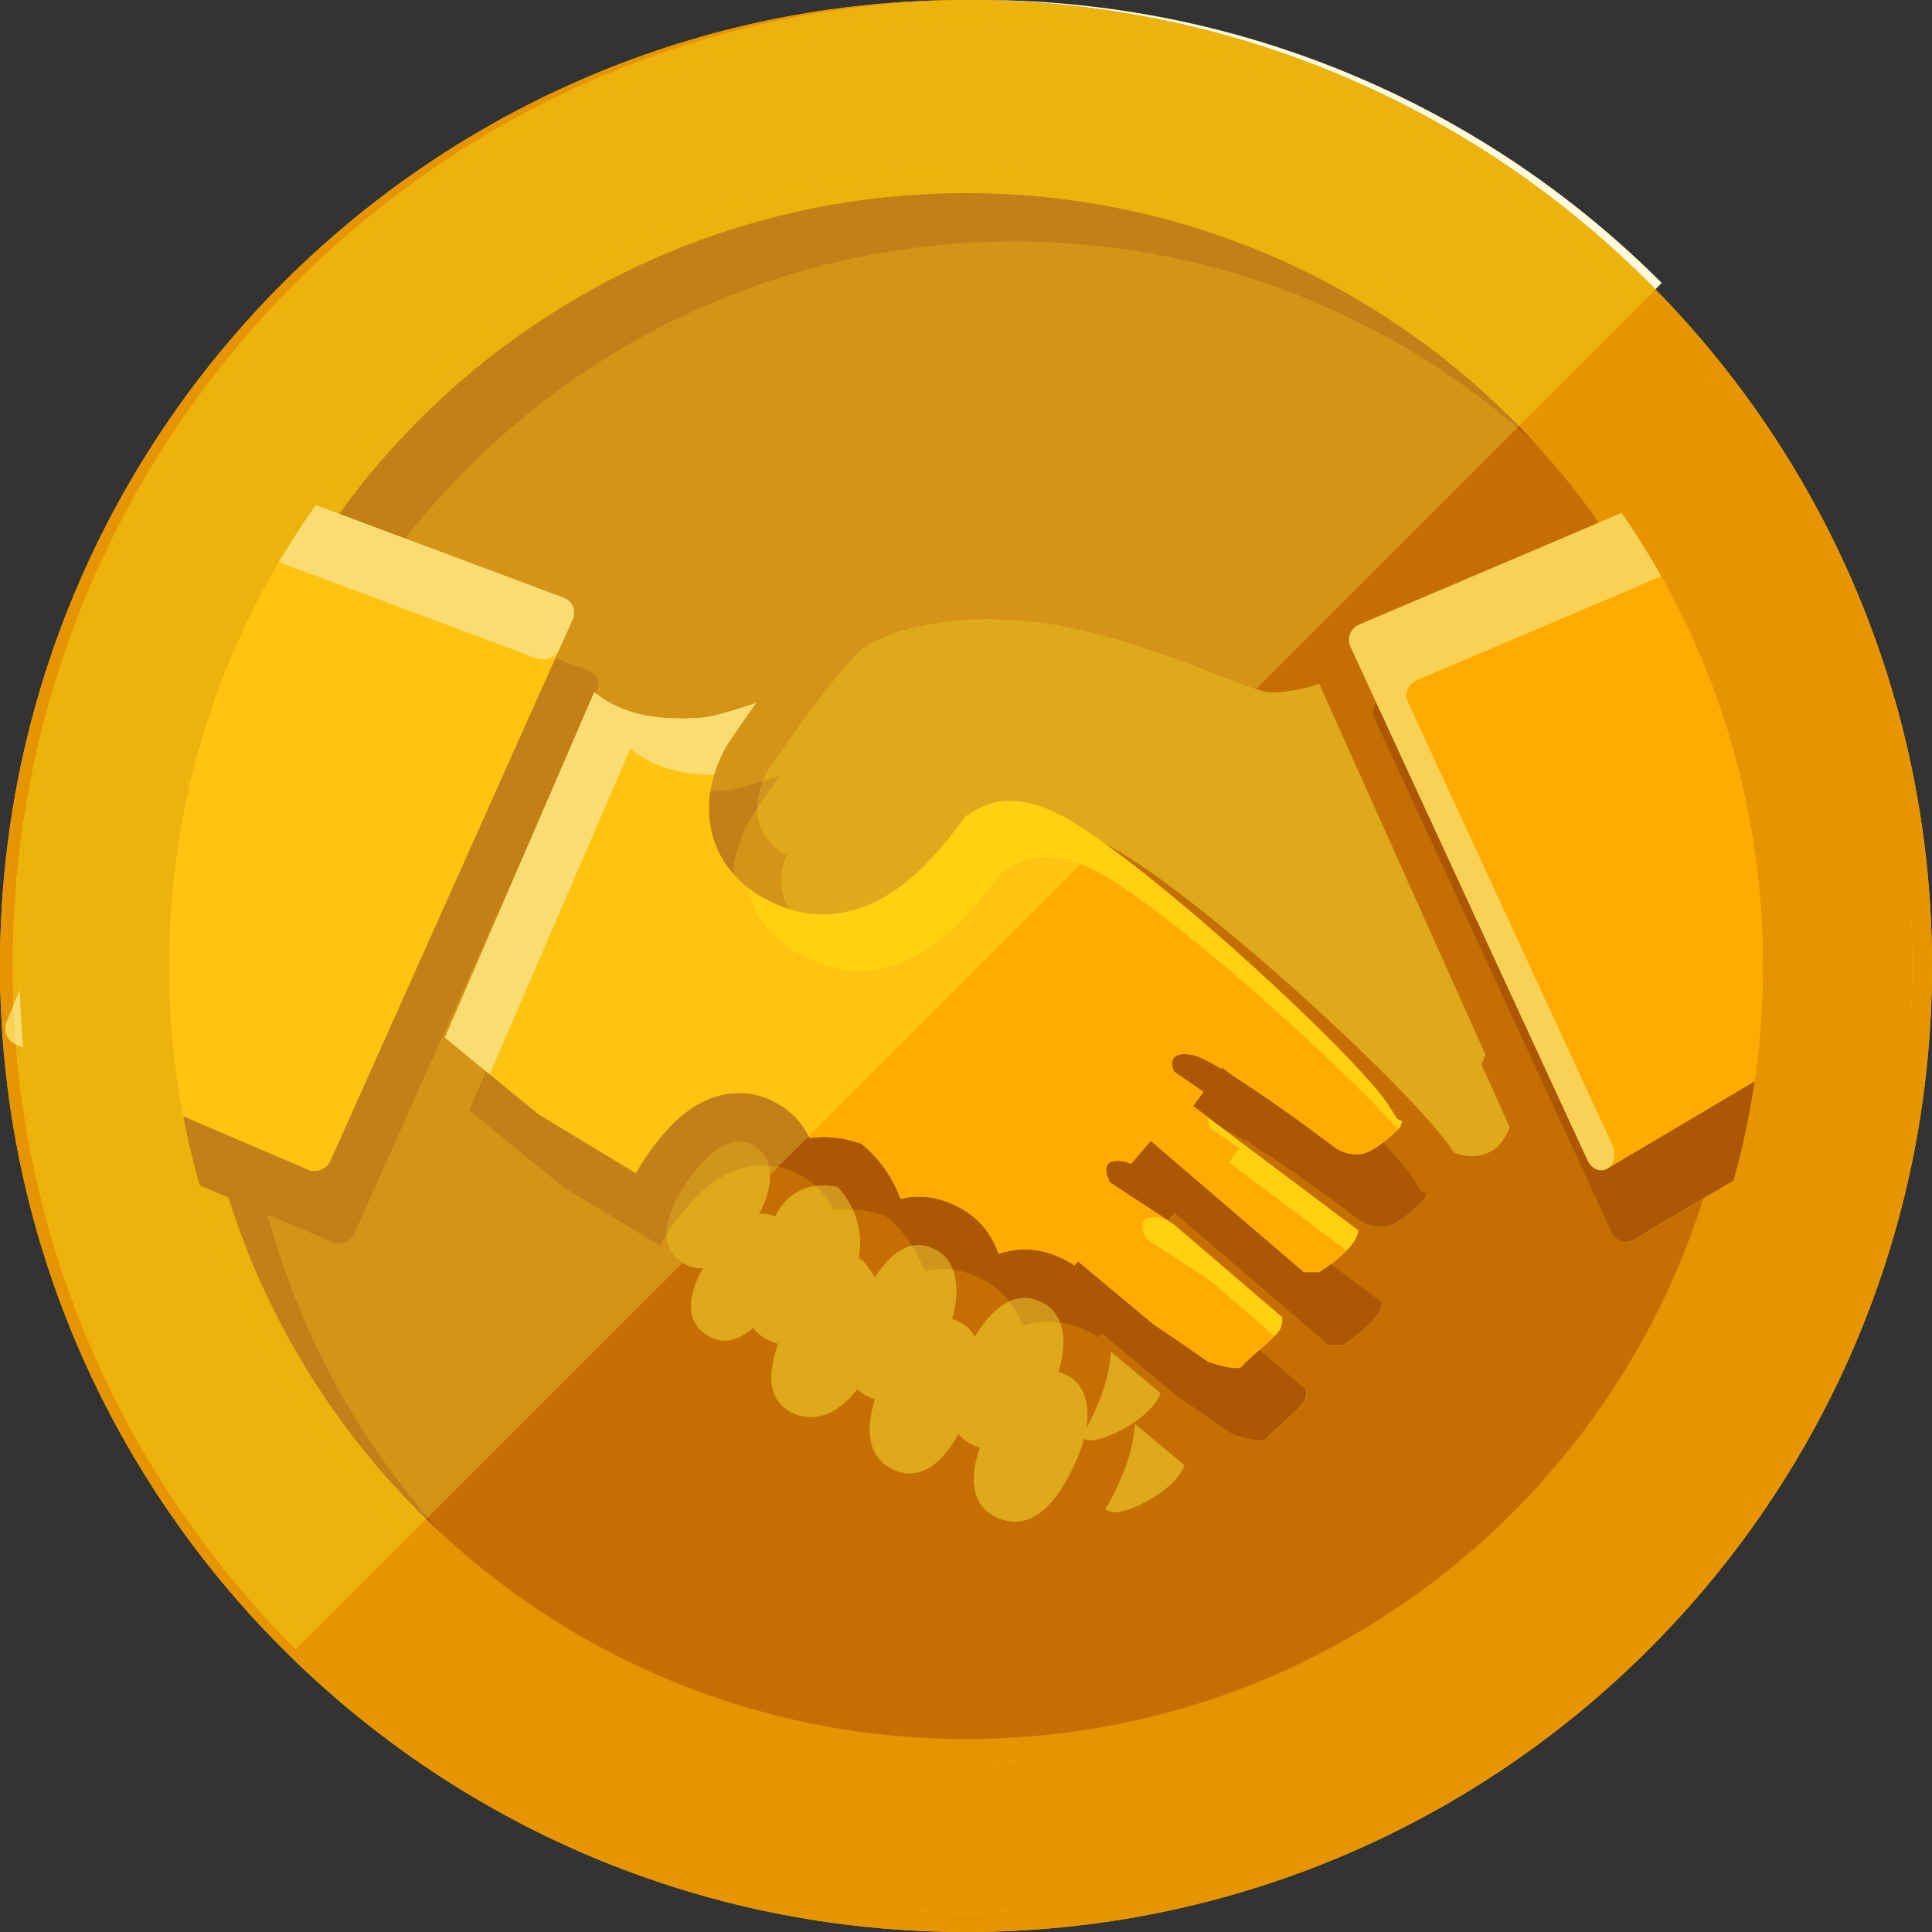 <svg width="80" height="80" viewBox="0 0 80 80" xmlns="http://www.w3.org/2000/svg" xmlns:xlink="http://www.w3.org/1999/xlink"><rect x="0" y="0" width="80" height="80" fill="#333333" stroke="none"/><title>medal09-bronze</title><desc>Created with Sketch.</desc><g transform="translate(-220 -1170)" fill="none" fill-rule="evenodd"><path d="M300 1210c0 22.09-17.908 40-40 40s-40-17.91-40-40 17.908-40 40-40 40 17.91 40 40" fill="#F2C300"/><path d="M292 1210c0 17.673-14.327 32-32 32-17.673 0-32-14.327-32-32 0-17.674 14.327-32 32-32 17.673 0 32 14.326 32 32" fill="#E0A81B"/><path d="M230 1212c0-17.673 14.328-32 32-32 8.328 0 15.91 3.183 21.604 8.396-5.85-6.39-14.26-10.396-23.604-10.396-17.673 0-32 14.326-32 32 0 9.345 4.008 17.754 10.396 23.604-5.213-5.693-8.396-13.277-8.396-21.605M286.74 1221.052c.164.354.57.48.905.283l8.747-5.185c.335-.198.54-.67.455-1.05l-4.826-21.752c-.082-.38-.443-.565-.8-.414l-13.94 5.93c-.36.15-.52.565-.355.917l9.817 21.273M244.71 1198.645c.16-.355-.007-.756-.37-.892l-12.966-4.848c-.364-.136-.784.047-.934.405l-9.17 22.005c-.147.36.022.777.38.93l12.095 5.184c.357.15.78-.014.937-.37l10.03-22.416M278.857 1219.33l-.335-.532c-1.278-2.03-10.064-10.15-13.555-12.016-.77-.413-1.49-.623-2.14-.623-.84 0-1.388.346-1.75.575l-.11.07-.078.107c-.958 1.283-2.945 3.95-5.823 3.95-.495 0-.987-.082-1.46-.245-1.955-.672-2.73-1.89-3.037-2.793-.692-2.046.473-3.887.61-4.094.176-.262.593-.878 1.12-1.614-.925.307-1.834.585-2.28.606-.928.045-2.914.177-4.416-1.058l-6.18 14.303 3.884 3.178s1.635.992 4.02 2.434c.364-.66.813-1.255 1.24-1.738.93-1.05 1.953-1.58 3.04-1.58.638 0 1.23.186 1.77.552.486.3.88.753 1.145 1.307.19-.023.383-.04.582-.04.57 0 .996.11 1.112.14l.442.13.34.304c.13.114.854.81 1.287 1.983.274-.063.53-.088.758-.088.51 0 1.008.12 1.484.356.79.343 1.473 1.033 1.825 2.01.394-.128.76-.18 1.077-.18.717 0 1.24.23 1.468.34.213.086.41.197.597.326l.142-.172 3.125 2.606c1.255.845 2.265 1.55 2.265 1.55s1.237.442 1.414.178c.176-.264 1.457-1.236 1.59-1.59.046-.126.065-.274.062-.43l-4.482-3.845c-1.41-.934-2.645-1.73-2.645-1.73s-.62-1.06.53-.884c.083.013.2.054.33.11l.82-.955 6.343 5.438h.63s1.41-.884 1.588-1.59l.034-.156-6.845-5.133.435-.58-1.217-.843s-.443-.88.705-.705c.257.04.706.262 1.24.574l.035-.046.488.366c1.828 1.15 4.24 2.992 4.24 2.992s.62.398 1.237.177c.617-.22 1.412-1.06 1.412-1.06s.045-.103.083-.258l-.203-.086" fill="#D1951E"/><path d="M285.74 1218.053c.164.352.57.48.905.28l8.747-5.183c.335-.197.54-.67.455-1.05l-4.825-21.752c-.085-.38-.447-.566-.804-.414l-13.94 5.93c-.358.15-.517.565-.354.918l9.817 21.27M243.712 1195.646c.158-.356-.01-.757-.373-.893l-12.968-4.847c-.363-.136-.784.045-.932.403l-9.17 22.004c-.148.358.022.778.38.93l12.094 5.183c.358.154.78-.012.938-.366l10.03-22.415M277.857 1216.332l-.336-.534c-1.275-2.028-10.062-10.15-13.55-12.016-.773-.413-1.493-.622-2.14-.622-.84 0-1.39.348-1.75.577l-.11.068-.08.108c-.956 1.283-2.943 3.95-5.82 3.95-.496 0-.988-.082-1.46-.245-1.957-.67-2.73-1.89-3.038-2.792-.692-2.046.472-3.89.61-4.094.176-.263.592-.88 1.12-1.615-.925.305-1.835.585-2.282.606-.926.044-2.913.177-4.413-1.06l-6.18 14.304 3.883 3.178s1.635.992 4.02 2.434c.365-.66.813-1.255 1.24-1.738.93-1.048 1.953-1.58 3.04-1.58.637 0 1.23.185 1.77.552.486.3.878.754 1.146 1.308.19-.025.382-.043.58-.043.57 0 .997.11 1.114.143l.44.125.342.304c.13.116.854.81 1.288 1.984.274-.064.53-.087.76-.087.51 0 1.006.12 1.483.357.792.343 1.474 1.03 1.826 2.01.393-.13.76-.18 1.075-.18.72 0 1.24.227 1.47.337.21.088.408.2.595.328l.143-.172 3.125 2.607c1.256.845 2.266 1.55 2.266 1.55s1.237.442 1.414.177c.177-.265 1.457-1.237 1.59-1.59.046-.126.065-.274.062-.432l-4.482-3.842c-1.412-.933-2.645-1.73-2.645-1.73s-.618-1.06.53-.882c.084.012.2.054.332.107l.82-.953 6.342 5.437h.628s1.413-.886 1.59-1.59l.033-.156-6.844-5.135.436-.583-1.217-.84s-.443-.882.706-.705c.255.04.704.262 1.24.575l.033-.048.488.366c1.828 1.15 4.24 2.99 4.24 2.99s.62.398 1.238.177c.617-.22 1.412-1.06 1.412-1.06s.044-.102.084-.257l-.203-.085" fill="#FFD110"/><path d="M278.296 1199.086c-.163-.352-.003-.765.353-.917l12.24-5.207c.356-.152.58-.587.496-.967l-.365-1.65c-.084-.378-.446-.565-.803-.413l-13.94 5.93c-.358.15-.517.565-.354.918l9.817 21.27c.164.354.528.506.81.338.284-.168.38-.593.22-.946l-8.474-18.358M230.44 1193.603c.15-.358.57-.54.934-.403l10.845 4.054c.362.136.79-.042.95-.397l.54-1.21c.16-.357-.01-.758-.372-.894l-12.967-4.847c-.362-.136-.783.045-.93.403l-9.17 22.004c-.15.358.02.778.38.93l.712.307c.358.154.772-.014.92-.374l8.157-19.574M246.095 1201c1.1.905 2.458 1.075 3.472 1.083.22-.738.545-1.248.614-1.35.177-.264.593-.88 1.12-1.616-.924.305-1.834.585-2.28.606-.927.044-2.914.177-4.414-1.06l-6.18 14.304 1.846 1.512 5.825-13.48" fill="#FFEC9C"/><path d="M260 1177c18.225 0 33 14.774 33 33 0 18.225-14.775 33-33 33s-33-14.775-33-33c0-18.226 14.775-33 33-33m0-6.187c-21.608 0-39.188 17.58-39.188 39.187 0 21.608 17.58 39.187 39.188 39.187 21.608 0 39.188-17.58 39.188-39.187 0-21.608-17.58-39.187-39.188-39.187" fill="#F2C300"/><path d="M260 1170c-22.092 0-40 17.91-40 40s17.908 40 40 40 40-17.91 40-40c0-10.912-4.37-20.803-11.454-28.02l-.588.588c6.943 7.073 11.23 16.762 11.23 27.432 0 21.608-17.58 39.187-39.188 39.187-10.67 0-20.36-4.286-27.433-11.23l-.326.327c-6.52-6.522-10.8-15.285-11.584-25.037l-.006-.002c-.27-.114-.43-.38-.433-.655 0-.092.017-.186.054-.275l.29-.687c-.023-.54-.034-1.083-.034-1.628 0-22.003 17.767-39.858 39.738-40H260M283.596 1186.93l-.707.707c1.21 1.24 2.322 2.578 3.32 4l.94-.398c-1.063-1.54-2.253-2.98-3.555-4.31M291.793 1218.876l-1.266.75C286.44 1232.596 274.317 1242 260 1242c-8.703 0-16.594-3.474-22.363-9.112l-.707.708c5.95 5.818 14.09 9.404 23.07 9.404 15.15 0 27.915-10.21 31.793-24.124" fill="#E69500"/><path d="M259.463 1222.577c.09.25.14.545.14.877 0 .346-.055.733-.174 1.154.145.048.237.108.264.12.28.106.508.32.666.62.067-.105.137-.21.208-.315.44-.636.857-.976 1.222-1.146-.35-.443-.784-.773-1.26-.98-.345-.173-.702-.282-1.067-.33m-4.146-2.49c.166.366.3.834.3 1.392 0 .2-.017.414-.057.64.07.012.112.023.112.023s.294.264.553.754l.005-.007c.566-.878 1.104-1.212 1.532-1.307-.344-.536-.678-.854-.762-.928l-.34-.305-.443-.127c-.1-.028-.438-.116-.9-.137m-3.11-1.766l-.323.322v.104c-.004.214-.04.446-.11.693l-.008.03c-.075.254-.185.524-.336.805.06-.01.12-.014.174-.014.21 0 .378.06.496.116.434-.9 1.117-1.195 1.67-1.27-.124-.11-.254-.207-.392-.292-.366-.25-.758-.415-1.172-.495m13.935 14.303c-.05 0-.095-.004-.135-.013-.036-.008-.127-.044-.243-.107.28-.45.54-.99.793-1.62.26-.656.395-1.296.44-1.918l2.053 1.71c-.33.97-2.146 1.95-2.905 1.95m16.75-44.988h-.003c.243.25.482.503.717.76-.257-.236-.517-.467-.782-.694l-10.83 10.83c.222.072.394.118.51.13l.252.01h.054l.145-.01.198-.01.152-.026.19-.026.144-.027.19-.035.124-.027.172-.045.1-.026.153-.045.053-.02.124-.044h.018l.054-.017 1.016 2.27 5.868 13.093c-.044.117-.09.216-.134.315l-.04.068 1.174 2.615c-.046.118-.09.225-.135.315l-.055.09-.107.172-.072.088-.107.118-.08.07-.11.09-.09.046-.118.064-.08.035-.117.046-.09.02-.127.026-.072.01-.134.01h-.054c-.1 0-.19-.01-.27-.02l-.036-.008-.207-.037-.037-.008-.135-.046h-.026l-.037-.018c-1.503-2.386-10.512-10.683-14.3-12.717l-.132-.067c4.068 2.923 10.65 9.11 11.74 10.848l.334.533.11.048.094.04.004.004c-.012.042-.024.08-.036.112-.027.09-.05.142-.05.142s-.028.03-.076.077l-.01.012c-.117.116-.345.333-.606.538.586.634 1.02 1.154 1.236 1.498l.335.533.203.087c-.038.155-.083.258-.083.258s-.795.84-1.412 1.06c-.133.05-.27.067-.396.067-.46 0-.84-.242-.84-.242s-2.412-1.843-4.24-2.992l-.488-.365-.036.047c-.3-.175-.572-.32-.8-.424l.567.426 4.915 3.687v.002l-.016.074-.018.08c-.107.43-.672.923-1.098 1.244l2.13 1.6-.032.154c-.177.706-1.59 1.59-1.59 1.59H275l-6.343-5.438-.264.308.228.15 4.483 3.842v.03c0 .147-.018.283-.063.402l-.017.037c-.01.02-.024.042-.04.065-.032.046-.074.098-.124.153l-.08.09h-.004c-.168.172-.39.373-.608.565l1.934 1.658v.03c0 .146-.02.284-.062.4-.133.356-1.414 1.328-1.59 1.59-.04.06-.137.086-.262.086-.418 0-1.15-.262-1.15-.262s-1.01-.705-2.266-1.55l-3.127-2.605-.143.172c-.186-.13-.384-.24-.596-.327-.174-.085-.524-.24-1.002-.305.084.235.13.508.13.815-.002.36-.067.765-.21 1.207.157.048.256.108.278.113.56.213.933.817.93 1.683 0 .17-.015.348-.045.536.2-.367.388-.775.574-1.238.26-.657.397-1.305.44-1.926l2.054 1.71c-.33.98-2.146 1.958-2.913 1.958-.05 0-.096-.004-.14-.014l-.11-.05c-.05.188-.113.382-.193.582-.558 1.413-1.458 2.852-2.664 2.852-.243 0-.495-.055-.756-.17-.672-.312-.955-.876-.96-1.565-.003-.406.09-.86.258-1.327-.096-.028-.196-.066-.298-.116-.25-.115-.445-.266-.593-.443-.517.915-1.187 1.624-2.007 1.624-.234 0-.477-.054-.73-.18-.656-.32-.934-.903-.938-1.612-.005-.393.075-.826.22-1.276-.093-.027-.186-.064-.28-.108-.177-.086-.327-.19-.45-.313-.53.683-1.204 1.16-1.93 1.16-.23 0-.474-.054-.72-.162-.672-.313-.914-.84-.913-1.482.003-.424.112-.9.273-1.396-.118-.03-.237-.072-.356-.13-.216-.098-.388-.22-.52-.36v.01c-.057-.057-.104-.117-.147-.18-.367.324-.765.53-1.178.53-.253 0-.514-.08-.775-.25-.443-.3-.63-.718-.626-1.202.004-.472.19-1.006.495-1.55-.032.004-.064.006-.095.006-.243 0-.496-.076-.747-.235l-10.552 10.55c.228.265.458.526.693.783-.256-.235-.508-.474-.757-.717h-.003c5.77 5.64 13.66 9.113 22.363 9.113 14.318 0 26.44-9.406 30.527-22.375l-2.882 1.71c-.106.06-.22.092-.332.092-.237 0-.46-.136-.57-.376l-9.818-21.27c-.044-.094-.064-.192-.064-.29 0-.142.045-.283.13-.4l-1.066-2.31c-.043-.093-.064-.192-.064-.29 0-.264.155-.516.417-.63l9.934-4.223c-.997-1.423-2.11-2.76-3.32-4" fill="#C56F03"/><path d="M282.887 1187.638l-.065.065c.265.227.525.458.782.693-.235-.256-.474-.51-.717-.758M237.704 1232.822l-.065.065c.247.243.5.482.755.717-.235-.257-.465-.518-.692-.782M276.99 1199.092c-.085.116-.13.257-.13.4 0 .097.02.195.064.29l9.817 21.27c.11.24.336.376.573.376.11 0 .226-.03.333-.093l4.148-2.46c.372-1.336.662-2.705.865-4.104l-6.014 3.565-.055.03c-.01.01-.025.017-.04.025-.077.045-.16.067-.246.067-.22 0-.444-.15-.562-.404l-8.75-18.96M269.05 1213.65c-.416 0-.515.2-.514.39 0 .173.083.34.083.34l1.215.838-.435.582.636.476.73.547c.226.103.5.25.798.424l.036-.046.488.367c1.828 1.15 4.24 2.992 4.24 2.992s.38.242.84.242c.128 0 .263-.017.397-.065.617-.22 1.412-1.06 1.412-1.06s.045-.103.083-.258l-.203-.087-.335-.532c-.217-.343-.65-.863-1.236-1.497-.23.18-.488.35-.72.434-.135.048-.27.067-.397.067-.463 0-.84-.242-.84-.242s-2.416-1.842-4.243-2.99l-.488-.368-.036.048c-.534-.313-.983-.536-1.24-.575-.104-.016-.195-.024-.275-.024M253.483 1217.043l-1.277 1.277c.414.08.806.246 1.172.495.138.085.268.182.39.292.12-.017.235-.023.338-.023.333 0 .567.063.567.063s.367.33.644.94c.462.02.8.108.9.136l.442.127.34.305c.083.074.417.392.76.928.103-.023.198-.033.287-.033.37 0 .603.162.647.18.027.01.052.02.076.033h.004c.05.023.096.05.14.08l.013.008c.014.01.028.02.042.033.212.158.382.394.492.695.365.048.722.157 1.067.33.475.207.91.537 1.26.98.24-.11.454-.15.64-.15.377 0 .62.153.666.17.028.01.055.023.082.035.014.006.027.014.042.02l.04.02c.01.008.024.016.036.023.016.008.032.018.048.03.007.004.014.01.023.014.232.16.415.405.528.72.478.067.828.22 1.003.306.213.087.41.198.597.327l.142-.172 3.126 2.607c1.255.845 2.265 1.55 2.265 1.55s.734.262 1.152.262c.125 0 .22-.025.262-.085.176-.264 1.457-1.236 1.59-1.59.043-.118.062-.256.062-.402v-.03l-1.934-1.657c-.326.29-.637.558-.718.68-.04.06-.138.083-.263.083-.418 0-1.15-.26-1.15-.26s-1.01-.707-2.266-1.55l-3.125-2.608-.144.173c-.187-.128-.385-.24-.596-.328-.227-.11-.75-.337-1.468-.337-.314 0-.682.05-1.076.18-.352-.98-1.034-1.667-1.825-2.01-.475-.238-.972-.357-1.482-.357-.23 0-.485.024-.76.088-.433-1.172-1.158-1.867-1.287-1.983l-.34-.305-.44-.126c-.118-.035-.545-.144-1.114-.144-.2 0-.392.018-.58.043l-.042-.08M267.65 1217.242l-.818.953c-.13-.053-.248-.095-.333-.107-.09-.014-.168-.02-.236-.02-.36 0-.46.172-.46.367-.002.25.164.536.164.536s1.073.695 2.364 1.547c.007.003.013.008.02.01.01.01.02.016.032.024l.265-.307 6.343 5.437h.63s1.41-.884 1.588-1.59l.034-.156-2.13-1.6c-.276.21-.493.345-.493.345h-.627l-6.343-5.44" fill="#AB5704"/><path d="M288.79 1193.857l-10.14 4.312c-.263.11-.418.362-.418.63 0 .094.02.192.064.285l8.473 18.358c.05.115.076.24.076.36 0 .226-.09.44-.257.56l.054-.03 6.013-3.563c.225-1.556.342-3.15.342-4.77 0-5.863-1.53-11.37-4.21-16.143M272.976 1225.076c-.033.046-.075.097-.124.153.05-.057.092-.11.124-.155m-4.623-4.55c.084.06.168.12.26.178l4.483 3.843c0 .152-.018.297-.063.423-.004.012-.01.026-.017.04l.017-.037c.045-.12.063-.255.064-.402v-.03l-4.483-3.84-.26-.174m2.977-3.28l4.916 3.69v-.002l-4.914-3.687m6.698-.716c-.03.088-.054.14-.054.14l-.072.08.075-.077s.023-.053.05-.142m-.06-.153l.092.04-.092-.04m-13.226-10.595l-11.26 11.26c.015.026.03.053.042.08.19-.025.382-.043.58-.043.57 0 .997.11 1.114.143l.44.125.342.304c.13.116.854.81 1.288 1.984.274-.064.53-.087.76-.087.51 0 1.006.12 1.483.357.792.343 1.474 1.03 1.826 2.01.393-.13.76-.18 1.075-.18.72 0 1.24.227 1.47.337.21.088.408.2.595.328l.143-.172 3.125 2.607c1.256.845 2.266 1.55 2.266 1.55s.733.26 1.15.26c.126 0 .223-.022.264-.083.134-.202.905-.81 1.325-1.245l-2.662-2.286c-1.412-.936-2.645-1.73-2.645-1.73s-.167-.283-.168-.533c0-.193.102-.366.46-.366.07 0 .15.006.24.02.08.01.197.055.332.107l.007-.015c-1.29-.852-2.365-1.545-2.365-1.545s-.167-.285-.166-.535c0-.195.102-.368.46-.368.07 0 .147.007.235.02.085.013.2.055.333.108l.82-.953 6.342 5.437h.628s1.413-.886 1.59-1.59l.017-.08-.02.08c-.054.225-.243.46-.46.692l-4.86-3.644.433-.586c-.72-.494-1.215-.837-1.215-.837s-.083-.18-.08-.363c.002-.025.003-.052.008-.078l-.635-.476.437-.582-1.217-.84s-.084-.165-.084-.338c0-.19.098-.39.514-.39.08 0 .17.007.276.023.256.04.705.263 1.24.576l.034-.048.488.367c1.827 1.15 4.24 2.99 4.24 2.99s.38.244.84.244c.13 0 .263-.02.397-.067.496-.177 1.106-.753 1.327-.973-2.8-3.06-9.494-9.07-12.437-10.645-.242-.13-.48-.242-.713-.332" fill="#FFAB01"/><path d="M287.152 1191.24l-10.875 4.623c-.262.112-.418.364-.417.63 0 .096.02.195.064.29l9.817 21.27c.12.255.343.404.564.404.085 0 .17-.022.247-.068.19-.114.298-.343.298-.588 0-.12-.025-.244-.078-.36l-8.474-18.357c-.043-.093-.064-.19-.064-.287 0-.267.155-.52.417-.63l10.14-4.313c-.508-.9-1.054-1.773-1.64-2.618M220.558 1211.628l-.287.687c-.035.09-.052.183-.052.275.002.276.164.54.432.655l.005.002c-.043-.537-.076-1.077-.097-1.62" fill="#F8D155"/><path d="M287.958 1182.568l-4.362 4.362c5.818 5.95 9.404 14.09 9.404 23.07 0 1.62-.117 3.214-.342 4.77-.203 1.4-.493 2.77-.865 4.106C287.915 1232.79 275.15 1243 260 1243c-8.98 0-17.12-3.586-23.07-9.404l-4.363 4.362c7.074 6.943 16.762 11.23 27.433 11.23 21.608 0 39.188-17.58 39.188-39.188 0-10.67-4.287-20.36-11.23-27.432" fill="#E69500"/><path d="M260.526 1170h-.263c11.075.072 21.082 4.644 28.283 11.98l.264-.264c-7.24-7.24-17.24-11.717-28.284-11.717" fill="#FFFBDA"/><path d="M260.263 1170c-21.97.142-39.738 17.997-39.738 40 0 .545.01 1.088.033 1.628l.267-.64c-.01-.33-.013-.658-.013-.988 0-21.608 17.58-39.187 39.188-39.187 10.938 0 20.843 4.504 27.958 11.755l.588-.588c-7.2-7.336-17.208-11.908-28.283-11.98M220.655 1213.247c.783 9.752 5.064 18.515 11.586 25.037l.328-.326c-6.497-6.376-10.79-14.99-11.61-24.58l-.302-.13" fill="#EDB20C"/><path d="M220.825 1210.987l-.267.64c.02.543.054 1.083.097 1.62l.3.13c-.066-.79-.11-1.588-.13-2.39" fill="#F9DD72"/><path d="M260 1177c-11.115 0-20.946 5.494-26.926 13.916l.97.363c5.813-8.047 15.273-13.28 25.956-13.28h.469c.02.003.04.003.062.003h.046l.06.003h.045l.06.002h.11c.013.002.026.002.04.002l.067.002c.013 0 .027 0 .04.002h.068c.012.002.025.003.037.003.024 0 .046 0 .07.002h.037l.078.002h.023l.09.006c.005 0 .01 0 .016.002.035 0 .07.002.102.004h.002l.107.005c8.32.42 15.8 4.013 21.258 9.596l.706-.707c-5.99-6.128-14.35-9.93-23.596-9.93M228.265 1219.08c1.595 5.585 4.625 10.565 8.665 14.516l.707-.708c-3.73-3.645-6.573-8.195-8.173-13.294l-1.2-.514" fill="#EDB20C"/><path d="M260 1178h.107H260M260.145 1178h.068-.068M260.257 1178c.022.002.04.002.062.002h-.064M260.366 1178.002h.06-.06M260.47 1178.003h.063-.063M260.58 1178.005c.02 0 .04 0 .06.002l-.06-.002M260.685 1178.008h.06-.06M260.792 1178.01h.063-.063M260.894 1178.012l.068.002c-.022 0-.045 0-.068-.002M261.002 1178.016h.068-.068M261.107 1178.02c.023 0 .046 0 .07.002-.024 0-.046-.002-.07-.003M261.214 1178.023c.026 0 .052 0 .078.002-.026 0-.052 0-.078-.002M261.315 1178.026l.09.005c-.03 0-.06 0-.09-.003M261.42 1178.032c.035 0 .07.002.103.004l-.102-.004M261.525 1178.036l.107.005c-.035 0-.072 0-.107-.003M251.356 1203.47c-.072.107-.13.195-.175.26-.097.15-.73 1.148-.817 2.46.17.194.37.385.605.567 0-.004 0-.008-.002-.012.274.215.593.42.97.6.207.098.43.19.672.273.03.01.057.02.085.028-.248-.372-.337-.773-.337-1.153 0-.054 0-.11.005-.162.02-.333.104-.65.2-.91-.924-.525-1.203-1.255-1.203-1.93v-.02M262 1180c-10.243 0-19.363 4.813-25.22 12.3l6.56 2.453c.27.1.434.353.43.622 0 .09-.02.182-.058.27l-.718 1.605 1.345.503c.27.102.433.354.43.622 0 .09-.02.18-.06.27l-.034.077c1.12.88 2.492 1.028 3.492 1.028.33 0 .62-.016.848-.027.447-.02 1.357-.3 2.282-.606-.528.736-.944 1.352-1.12 1.615-.068.103-.393.613-.613 1.35-.062.206-.116.43-.154.665.23-.005.437-.017.607-.025.33-.015.91-.17 1.565-.375.09-.224.19-.4.262-.507.126-.198.594-.88 1.18-1.692.197-.26.403-.55.62-.837l.315-.42c.134-.17.26-.334.386-.495.458-.577.898-1.09 1.24-1.414.118-.107.226-.197.316-.26.108-.063.243-.135.396-.216l.144-.062c.126-.055.252-.108.396-.162l.19-.063c.188-.063.386-.126.602-.18l.09-.027c.253-.063.522-.126.81-.17l.244-.046c.224-.036.448-.063.69-.09l.317-.027c.27-.018.56-.037.856-.037l.215-.01c.263 0 .55.02.83.03.144.01.29.01.44.017.44.035.9.09 1.377.162 3.375.54 7.02 2.21 8.493 2.694l10.83-10.83c-5.597-4.8-12.87-7.702-20.823-7.702m-.367-1.96c8.318.42 15.798 4.016 21.254 9.598h.002c-5.457-5.584-12.938-9.18-21.257-9.597M251.837 1218.27c.027.116.043.24.047.372l.322-.322c-.12-.024-.244-.04-.37-.05m-10.01-13.173l-7.144 15.965c-.118.265-.383.424-.66.424-.092 0-.187-.02-.277-.057l-2.66-1.14c1.255 4.687 3.548 8.952 6.62 12.53l10.55-10.552-.026-.018c-.425-.285-.613-.68-.626-1.136-.096.15-.19.304-.276.463-2.387-1.443-4.022-2.435-4.022-2.435l-3.885-3.178.698-1.612-1.696-1.388 3.4-7.87M229.464 1219.594c1.6 5.1 4.443 9.65 8.173 13.294h.002c-3.73-3.646-6.576-8.195-8.177-13.294" fill="#D59417"/><path d="M260 1178c-10.683 0-20.143 5.234-25.955 13.28l2.735 1.02c5.857-7.487 14.977-12.3 25.22-12.3 7.952 0 15.226 2.902 20.822 7.703l.065-.065c-5.456-5.582-12.936-9.18-21.254-9.597-.037 0-.072 0-.108-.003h-.002l-.102-.004h-.015l-.09-.006h-.022l-.078-.003h-.038l-.07-.004-.036-.003h-.067c-.013-.002-.027-.002-.04-.003-.023 0-.045 0-.068-.002h-.04l-.062-.002h-.046l-.06-.002h-.046l-.06-.003h-.046c-.02 0-.042 0-.063-.002h-.15c-.022 0-.04 0-.063-.002H260M229.464 1219.594c1.6 5.1 4.445 9.648 8.175 13.293l.063-.065c-3.07-3.58-5.364-7.844-6.62-12.533l-1.62-.697M242.994 1197.25l-9.312 20.812c-.12.264-.383.424-.66.424-.092 0-.187-.02-.278-.058l-5.16-2.21c.185.97.413 1.924.68 2.862l1.2.514 1.62.695 2.66 1.14c.09.036.186.055.28.055.275 0 .54-.16.658-.424l7.143-15.964 2.78-6.433c.024.02.048.04.072.058l.034-.076c.04-.09.06-.18.06-.27.005-.268-.157-.52-.43-.622l-1.345-.503M251.585 1202.347c-.654.204-1.236.36-1.566.375-.17.008-.377.02-.608.025-.038.233-.06.48-.06.737 0 .425.06.88.218 1.342.143.416.383.9.792 1.364.087-1.312.72-2.31.82-2.46l.174-.26c0-.05.002-.098.005-.145.02-.365.117-.706.226-.978M240.12 1214.355l-.697 1.612 3.885 3.178s1.635.992 4.02 2.434c.088-.16.18-.315.277-.465v-.066c.005-.73.442-1.6 1.082-2.43l.085-.105.032-.04.04-.05c.013-.016.027-.032.04-.05.02-.025.043-.05.064-.075l.04-.046.078-.088c.64-.71 1.16-.9 1.54-.9.413 0 .656.216.69.234.022.01.042.025.063.037.077.052.147.115.21.187l.006.01c.01.014.022.027.033.04.003.007.01.012.013.018l.017.026c.09.128.156.28.197.453.125.01.248.027.37.05l1.276-1.276c-.266-.52-.643-.944-1.106-1.228-.54-.367-1.132-.553-1.77-.553-1.086 0-2.11.533-3.038 1.58-.43.484-.878 1.08-1.24 1.737-2.388-1.443-4.023-2.435-4.023-2.435l-2.037-1.667-.15-.123" fill="#C37F18"/><path d="M231.55 1193.266c-2.892 4.906-4.55 10.626-4.55 16.734 0 2.126.2 4.203.584 6.217l5.16 2.21c.09.04.186.06.28.06.275 0 .54-.16.658-.425l10.03-22.416-.543 1.21c-.124.275-.407.443-.697.443-.086 0-.172-.016-.255-.047l-10.67-3.988M251.935 1207.345c.205.1.427.19.667.273l.09.028c-.028-.01-.056-.02-.085-.028-.242-.083-.465-.175-.672-.273m-5.84-6.345l-5.824 13.48 2.04 1.665s1.634.992 4.02 2.434c.364-.66.812-1.255 1.24-1.738.93-1.048 1.952-1.58 3.04-1.58.636 0 1.23.185 1.77.552.46.284.84.71 1.104 1.228l11.26-11.26c-.502-.193-.978-.29-1.42-.29-.847 0-1.397.352-1.756.577l-.108.07-.082.11c-.954 1.28-2.943 3.95-5.823 3.95-.495 0-.98-.08-1.458-.24-1.953-.68-2.727-1.893-3.033-2.8-.044-.133-.07-.264-.097-.404-.796-.62-1.195-1.342-1.396-1.93-.155-.464-.216-.918-.216-1.343 0-.257.022-.504.06-.737.038-.236.092-.46.153-.664-1.013-.008-2.37-.178-3.47-1.083" fill="#FFC312"/><path d="M233.074 1190.916c-.54.76-1.048 1.545-1.523 2.35l10.67 3.988c.083.03.17.045.255.045.29 0 .573-.17.695-.444l.542-1.21c.04-.09.058-.182.06-.272.002-.27-.16-.52-.433-.622l-6.56-2.452-2.736-1.02-.97-.364M244.605 1198.664l-6.18 14.303 1.846 1.512 5.826-13.48c1.1.904 2.458 1.074 3.472 1.082.22-.738.545-1.248.614-1.35.176-.264.592-.88 1.12-1.616-.925.305-1.835.585-2.282.606-.227.01-.518.027-.85.027-1 0-2.37-.148-3.49-1.03-.025-.02-.05-.037-.073-.057" fill="#F9DD72"/><path d="M260 1170.813c-21.608 0-39.188 17.58-39.188 39.187 0 10.937 4.505 20.843 11.755 27.958l4.363-4.362c-4.04-3.95-7.07-8.93-8.665-14.516-.268-.938-.496-1.893-.68-2.863-.385-2.014-.585-4.09-.585-6.217 0-18.226 14.775-33 33-33 9.246 0 17.605 3.803 23.596 9.93l4.362-4.362c-7.115-7.25-17.02-11.755-27.958-11.755" fill="#EDB20C"/></g></svg>